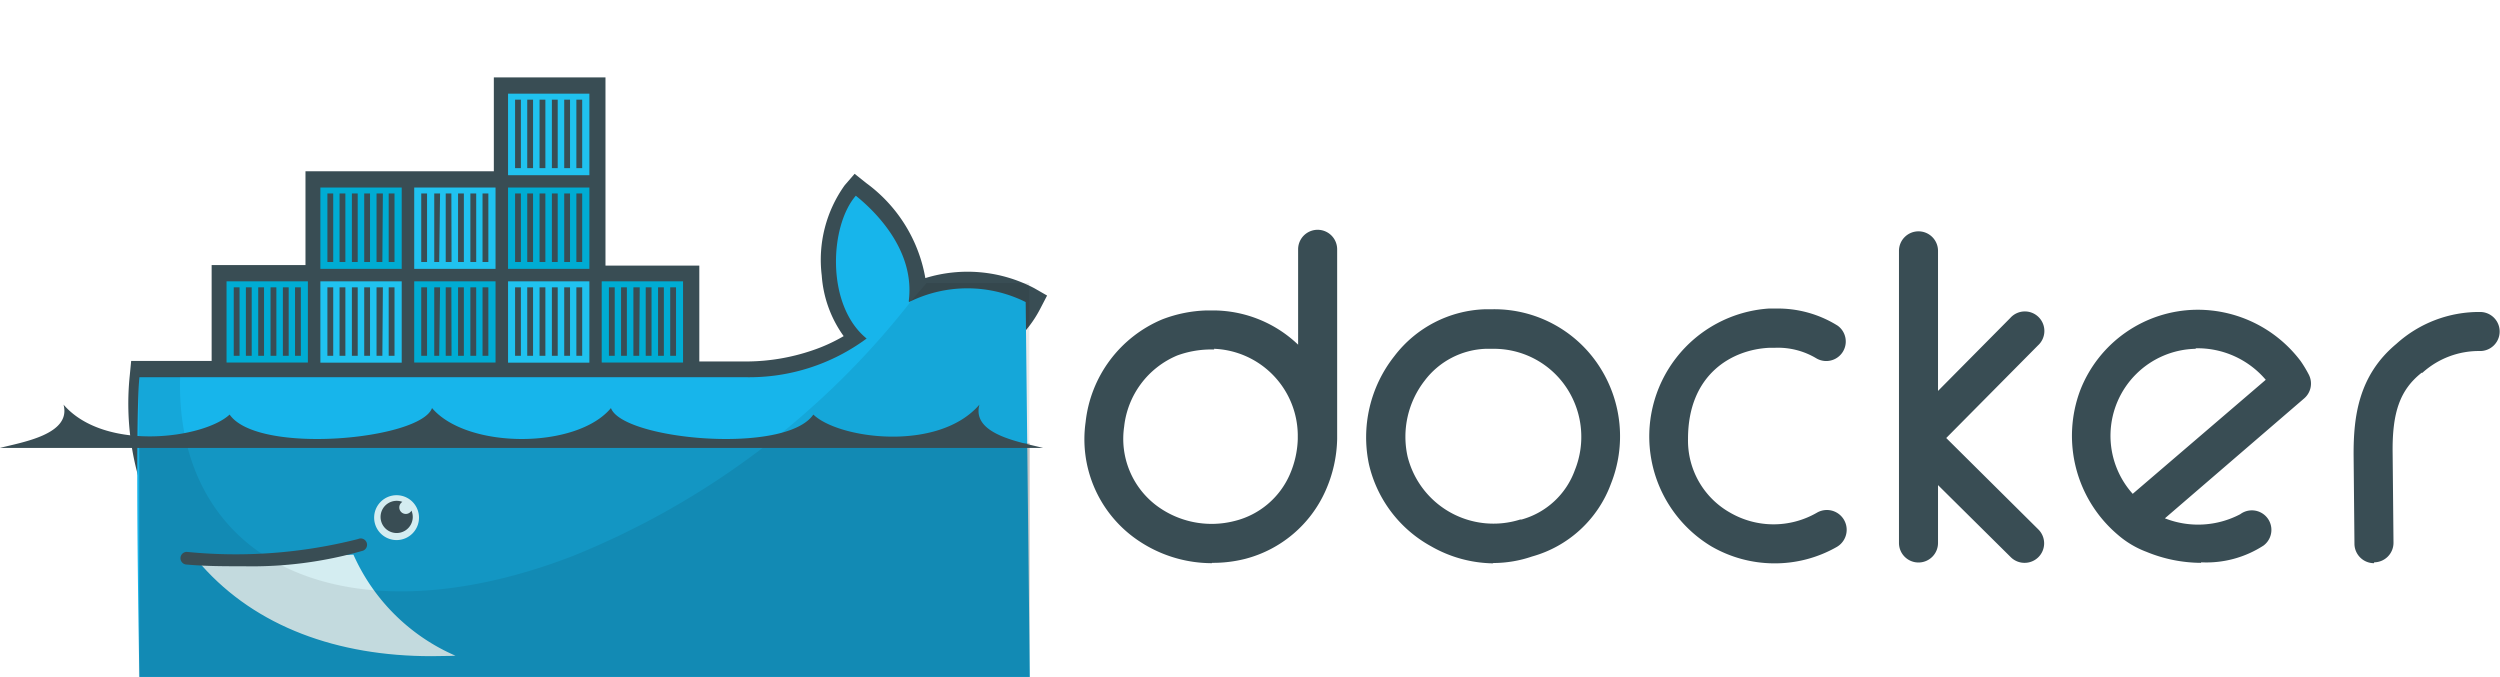 <?xml version="1.0" encoding="UTF-8"?> <svg xmlns="http://www.w3.org/2000/svg" id="Layer_1" data-name="Layer 1" viewBox="0 0 146 39.54"><defs><clipPath id="clip-path" transform="translate(-112.64 -179.77)"><path d="M130.84 184.81v11h-5.27v5.51h-4.41v.48a14.8 14.8 0 001.45 8.14l.4.73a11 11 0 00.82 1.24c.3.4.4.62.59.88 3.18 3.58 7.93 5.3 13.41 5.3 12.13 0 22.43-5.37 27-17.45 3.23.33 6.33-.5 7.75-3.26a7.62 7.62 0 00-6.81 0l4.42-12.55-17.25 11h-5.51v-11z" fill="none"></path></clipPath><style>.cls-2{fill:#394d54}.cls-3{clip-path:url(#clip-path)}.cls-4{fill:#00acd3}.cls-5{fill:#20c2ef}.cls-8{fill:#d4edf1}</style></defs><title>technologie_sluzby-docker</title><path class="cls-2" d="M216.22 212.67a7.36 7.36 0 01-3.65-1 7.49 7.49 0 013.35-13.88h.4a6.58 6.58 0 013.64 1 1.14 1.14 0 01-1.24 1.91 4.36 4.36 0 00-2.4-.62H216c-2.2.09-4.78 1.54-4.78 5.32a4.83 4.83 0 002.46 4.31 5.06 5.06 0 005.07 0 1.14 1.14 0 111.16 2 7.3 7.3 0 01-3.69.96zm-16.38 0a7.48 7.48 0 01-3.63-1 7.35 7.35 0 01-3.62-4.77 7.64 7.64 0 011.48-6.33 6.94 6.94 0 015.32-2.74h.43a7.31 7.31 0 016.28 3.43 7.49 7.49 0 01.62 6.76 6.87 6.87 0 01-4.61 4.25 7 7 0 01-2.27.38zm0-12.53h-.43a4.68 4.68 0 00-3.57 1.86 5.34 5.34 0 00-1 4.42 5.17 5.17 0 006.58 3.69h.08a4.62 4.62 0 003.11-2.88 5.2 5.2 0 00-.41-4.7 5.09 5.09 0 00-4.32-2.39zm51.44 12.52a1.14 1.14 0 01-1.14-1.13l-.05-5.24c0-2.14.26-4.58 2.5-6.44a7.19 7.19 0 014.89-1.86 1.14 1.14 0 010 2.28 4.91 4.91 0 00-3.37 1.27h-.05c-1.26 1-1.72 2.31-1.69 4.68l.05 5.24a1.14 1.14 0 01-1.13 1.15zm-67.87 0a7.69 7.69 0 01-4.6-1.54 7.13 7.13 0 01-2.77-6.7 7.36 7.36 0 014.48-6 7.79 7.79 0 012.58-.52h.47a7.2 7.2 0 014.88 2v-5.57a1.14 1.14 0 012.28 0v11.08a7.81 7.81 0 01-.67 3 7.08 7.08 0 01-4.71 4 7.64 7.64 0 01-1.93.23zm.14-12.48h-.3a5.79 5.79 0 00-1.86.35 5.1 5.1 0 00-3.1 4.16 4.88 4.88 0 001.87 4.59 5.38 5.38 0 004.6.91 4.75 4.75 0 003.2-2.7 5.58 5.58 0 00.47-2.07v-.28a5.09 5.09 0 00-4.89-5zm47.32 12.46a1.14 1.14 0 01-.8-.33l-4.25-4.21v3.38a1.14 1.14 0 01-1.14 1.14 1.14 1.14 0 01-1.14-1.14v-17.06a1.14 1.14 0 011.14-1.14 1.14 1.14 0 011.14 1.14v8.18l4.22-4.26a1.14 1.14 0 111.62 1.6l-5.36 5.41 5.38 5.34a1.14 1.14 0 01-.8 1.95zm10.31 0A8.45 8.45 0 01238 212a5.49 5.49 0 01-1.68-1 7.57 7.57 0 01-2.19-8.45 7.38 7.38 0 016.75-4.69 7.53 7.53 0 016.12 3 7.12 7.12 0 01.47.78 1.14 1.14 0 01-.27 1.4l-8.13 7a5.29 5.29 0 004.4-.24 1.14 1.14 0 011.36 1.83 6.13 6.13 0 01-3.64.98zm-.31-12.5a5.08 5.08 0 00-3.68 8.47l7.77-6.66a5.23 5.23 0 00-4.09-1.84zM148 195.28h5.48v5.6h2.77a12 12 0 003.81-.64 9.74 9.74 0 001.85-.84 6.87 6.87 0 01-1.28-3.54 7.48 7.48 0 011.34-5.27l.58-.67.69.55a8.72 8.72 0 013.44 5.54 8.37 8.37 0 016.36.59l.75.43-.4.77c-1.55 3-4.79 4-8 3.8-4.74 11.81-15.07 17.4-27.58 17.4-6.47 0-12.4-2.42-15.78-8.16-.2-.36-.37-.73-.55-1.1a15.89 15.89 0 01-1.26-8.06l.08-.83h4.7v-5.6h5.48v-5.48h11v-5.48H148v11" transform="translate(-112.64 -179.77)"></path><g class="cls-3"><path class="cls-4" d="M142.31 179.77h4.75v4.75h-4.75z" transform="translate(-112.64 -179.77)"></path><path class="cls-5" d="M142.31 185.24h4.75V190h-4.75z" transform="translate(-112.64 -179.77)"></path><path d="M142.89 184.12v-4m.71 4v-4m.72 4v-4m.72 4v-4m.72 4v-4m.71 4v-4" transform="translate(-112.64 -179.77)"></path><path class="cls-2" d="M146.64 184.12h-.34v-4h.34zm-.71 0h-.34v-4h.34zm-.72 0h-.34v-4h.34zm-.72 0h-.34v-4h.34zm-.72 0h-.34v-4h.34zm-.71 0h-.34v-4h.34z" transform="translate(-112.64 -179.77)"></path><path d="M142.89 189.59v-4m.71 4v-4m.72 4v-4m.72 4v-4m.72 4v-4m.71 4v-4" transform="translate(-112.64 -179.77)"></path><path class="cls-2" d="M146.64 189.59h-.34v-4h.34zm-.71 0h-.34v-4h.34zm-.72 0h-.34v-4h.34zm-.72 0h-.34v-4h.34zm-.72 0h-.34v-4h.34zm-.71 0h-.34v-4h.34z" transform="translate(-112.64 -179.77)"></path><path class="cls-4" d="M147.78 190h4.75v-4.75h-4.75z" transform="translate(-112.64 -179.77)"></path><path class="cls-5" d="M147.78 184.51h4.75v-4.75h-4.75z" transform="translate(-112.64 -179.77)"></path><path d="M148.37 185.64v4m.71-4v4m.72-4v4m.72-4v4m.72-4v4m.71-4v4" transform="translate(-112.64 -179.77)"></path><path class="cls-2" d="M152.12 189.59h-.34v-4h.34zm-.71 0h-.34v-4h.34zm-.72 0h-.34v-4h.34zm-.72 0h-.34v-4h.37zm-.72 0h-.34v-4h.34zm-.71 0h-.34v-4h.34z" transform="translate(-112.64 -179.77)"></path><path d="M148.37 180.16v4m.71-4v4m.72-4v4m.72-4v4m.72-4v4m.71-4v4" transform="translate(-112.64 -179.77)"></path><path class="cls-2" d="M152.12 184.12h-.34v-4h.34zm-.71 0h-.34v-4h.34zm-.72 0h-.34v-4h.34zm-.72 0h-.34v-4h.37zm-.72 0h-.34v-4h.34zm-.71 0h-.34v-4h.34z" transform="translate(-112.64 -179.77)"></path><path class="cls-4" d="M120.4 190.72h4.75v4.75h-4.75z" transform="translate(-112.64 -179.77)"></path><path class="cls-5" d="M120.4 196.2h4.75v4.75h-4.75z" transform="translate(-112.64 -179.77)"></path><path d="M121 195.07v-4m.71 4v-4m.72 4v-4m.72 4v-4m.72 4v-4m.71 4v-4" transform="translate(-112.64 -179.77)"></path><path class="cls-2" d="M124.73 195.07h-.34v-4h.34zm-.71 0h-.34v-4h.32zm-.72 0h-.3v-4h.34zm-.72 0h-.34v-4h.34zm-.72 0h-.34v-4h.34zm-.71 0h-.34v-4h.34z" transform="translate(-112.64 -179.77)"></path><path d="M121 200.55v-4m.71 4v-4m.72 4v-4m.72 4v-4m.72 4v-4m.71 4v-4" transform="translate(-112.64 -179.77)"></path><path class="cls-2" d="M124.73 200.55h-.34v-4h.34zm-.71 0h-.34v-4h.32zm-.72 0h-.3v-4h.34zm-.72 0h-.34v-4h.34zm-.72 0h-.34v-4h.34zm-.71 0h-.34v-4h.34z" transform="translate(-112.64 -179.77)"></path><path class="cls-4" d="M125.87 200.94h4.75v-4.74h-4.75z" transform="translate(-112.64 -179.77)"></path><path class="cls-5" d="M125.87 195.47h4.75v-4.75h-4.75z" transform="translate(-112.64 -179.77)"></path><path d="M126.46 196.59v4m.71-4v4m.72-4v4m.72-4v4m.72-4v4m.71-4v4" transform="translate(-112.64 -179.77)"></path><path class="cls-2" d="M130.21 200.55h-.34v-4h.34zm-.71 0h-.34v-4h.34zm-.72 0h-.34v-4h.34zm-.72 0h-.34v-4h.34zm-.72 0H127v-4h.34zm-.71 0h-.34v-4h.34z" transform="translate(-112.64 -179.77)"></path><path d="M126.46 191.12v4m.71-4v4m.72-4v4m.72-4v4m.72-4v4m.71-4v4" transform="translate(-112.64 -179.77)"></path><path class="cls-2" d="M130.21 195.07h-.34v-4h.34zm-.71 0h-.34v-4h.34zm-.72 0h-.34v-4h.34zm-.72 0h-.34v-4h.34zm-.72 0H127v-4h.34zm-.71 0h-.34v-4h.34z" transform="translate(-112.64 -179.77)"></path><path class="cls-4" d="M131.35 190.72h4.75v4.75h-4.75z" transform="translate(-112.64 -179.77)"></path><path class="cls-5" d="M131.35 196.2h4.75v4.75h-4.75z" transform="translate(-112.64 -179.77)"></path><path d="M131.93 195.07v-4m.71 4v-4m.72 4v-4m.72 4v-4m.72 4v-4m.71 4v-4" transform="translate(-112.64 -179.77)"></path><path class="cls-2" d="M135.68 195.07h-.34v-4h.34zm-.71 0h-.34v-4h.37zm-.72 0h-.34v-4h.34zm-.72 0h-.34v-4h.34zm-.72 0h-.34v-4h.34zm-.71 0h-.34v-4h.34z" transform="translate(-112.64 -179.77)"></path><path d="M131.93 200.55v-4m.71 4v-4m.72 4v-4m.72 4v-4m.72 4v-4m.71 4v-4" transform="translate(-112.64 -179.77)"></path><path class="cls-2" d="M135.68 200.55h-.34v-4h.34zm-.71 0h-.34v-4h.37zm-.72 0h-.34v-4h.34zm-.72 0h-.34v-4h.34zm-.72 0h-.34v-4h.34zm-.71 0h-.34v-4h.34z" transform="translate(-112.64 -179.77)"></path><path class="cls-4" d="M136.83 200.94h4.75v-4.74h-4.75z" transform="translate(-112.64 -179.77)"></path><path class="cls-5" d="M136.83 195.47h4.75v-4.75h-4.75z" transform="translate(-112.64 -179.77)"></path><path d="M137.41 196.59v4m.71-4v4m.72-4v4m.72-4v4m.72-4v4m.71-4v4" transform="translate(-112.64 -179.77)"></path><path class="cls-2" d="M141.16 200.55h-.34v-4h.34zm-.71 0h-.34v-4h.34zm-.72 0h-.34v-4h.34zm-.72 0h-.34v-4h.33zm-.72 0H138v-4h.34zm-.71 0h-.34v-4h.34z" transform="translate(-112.64 -179.77)"></path><path d="M137.41 191.12v4m.71-4v4m.72-4v4m.72-4v4m.72-4v4m.71-4v4" transform="translate(-112.64 -179.77)"></path><path class="cls-2" d="M141.16 195.07h-.34v-4h.34zm-.71 0h-.34v-4h.34zm-.72 0h-.34v-4h.34zm-.72 0h-.34v-4h.33zm-.72 0H138v-4h.34zm-.71 0h-.34v-4h.34z" transform="translate(-112.64 -179.77)"></path><path class="cls-4" d="M142.31 190.72h4.75v4.75h-4.75z" transform="translate(-112.64 -179.77)"></path><path class="cls-5" d="M142.31 196.2h4.75v4.75h-4.75z" transform="translate(-112.64 -179.77)"></path><path d="M142.89 195.07v-4m.71 4v-4m.72 4v-4m.72 4v-4m.72 4v-4m.71 4v-4" transform="translate(-112.64 -179.77)"></path><path class="cls-2" d="M146.64 195.07h-.34v-4h.34zm-.71 0h-.34v-4h.34zm-.72 0h-.34v-4h.34zm-.72 0h-.34v-4h.34zm-.72 0h-.34v-4h.34zm-.71 0h-.34v-4h.34z" transform="translate(-112.64 -179.77)"></path><path d="M142.89 200.55v-4m.71 4v-4m.72 4v-4m.72 4v-4m.72 4v-4m.71 4v-4" transform="translate(-112.64 -179.77)"></path><path class="cls-2" d="M146.64 200.55h-.34v-4h.34zm-.71 0h-.34v-4h.34zm-.72 0h-.34v-4h.34zm-.72 0h-.34v-4h.34zm-.72 0h-.34v-4h.34zm-.71 0h-.34v-4h.34z" transform="translate(-112.64 -179.77)"></path><path class="cls-4" d="M147.78 200.94h4.75v-4.74h-4.75z" transform="translate(-112.64 -179.77)"></path><path class="cls-5" d="M147.78 195.47h4.75v-4.75h-4.75z" transform="translate(-112.64 -179.77)"></path><path d="M148.37 196.59v4m.71-4v4m.72-4v4m.72-4v4m.72-4v4m.71-4v4" transform="translate(-112.64 -179.77)"></path><path class="cls-2" d="M152.12 200.55h-.34v-4h.34zm-.71 0h-.34v-4h.34zm-.72 0h-.34v-4h.34zm-.72 0h-.34v-4h.37zm-.72 0h-.34v-4h.34zm-.71 0h-.34v-4h.34z" transform="translate(-112.64 -179.77)"></path><path d="M148.37 191.12v4m.71-4v4m.72-4v4m.72-4v4m.72-4v4m.71-4v4" transform="translate(-112.64 -179.77)"></path><path class="cls-2" d="M152.12 195.07h-.34v-4h.34zm-.71 0h-.34v-4h.34zm-.72 0h-.34v-4h.34zm-.72 0h-.34v-4h.37zm-.72 0h-.34v-4h.34zm-.71 0h-.34v-4h.34z" transform="translate(-112.64 -179.77)"></path></g><path d="M165.71 197.36c.37-2.85-1.77-5.1-3.09-6.16-1.53 1.76-1.76 6.39.63 8.34a11.52 11.52 0 01-7 2.26h-35.47c-.28 3 0 17.51 0 17.51h52l-.24-21.9a7.63 7.63 0 00-6.81 0" transform="translate(-112.64 -179.77)" fill="#17b5eb"></path><path d="M120.78 205.65v13.65h52v-13.65" transform="translate(-112.64 -179.77)" fill-opacity=".17"></path><g class="cls-3"><path class="cls-8" d="M139.28 218.08a11.54 11.54 0 01-6-5.92l-9.85.43 5 6.71z" transform="translate(-112.64 -179.77)"></path></g><path d="M165.93 197.25a47.73 47.73 0 01-19.86 15c-6.86 2.64-12.85 2.65-17 .53-.44-.25-.88-.53-1.32-.79-3-2.12-4.73-5.62-4.59-10.23h-2.41v17.54h52v-23h-6z" transform="translate(-112.64 -179.77)" fill-opacity=".08"></path><path class="cls-2" d="M126.88 212.84c-1.12 0-2.24 0-3.33-.1a.37.37 0 110-.74 28.94 28.94 0 0010-.75.37.37 0 11.22.7 23.4 23.4 0 01-6.89.89z" transform="translate(-112.64 -179.77)"></path><path class="cls-8" d="M137.11 210a1.31 1.31 0 11-1.31-1.31 1.31 1.31 0 011.31 1.31z" transform="translate(-112.64 -179.77)"></path><path class="cls-2" d="M136.14 209.08a.38.38 0 10.53.51.94.94 0 11-.53-.51zM112.64 205.93h60.92c-1.33-.34-4.2-.79-3.72-2.53-2.41 2.79-8.23 2-9.7.58-1.63 2.37-11.15 1.47-11.82-.38-2 2.41-8.4 2.41-10.45 0-.66 1.85-10.18 2.75-11.82.38-1.47 1.38-7.28 2.21-9.7-.58.47 1.74-2.4 2.19-3.72 2.53" transform="translate(-112.64 -179.77)"></path></svg> 
